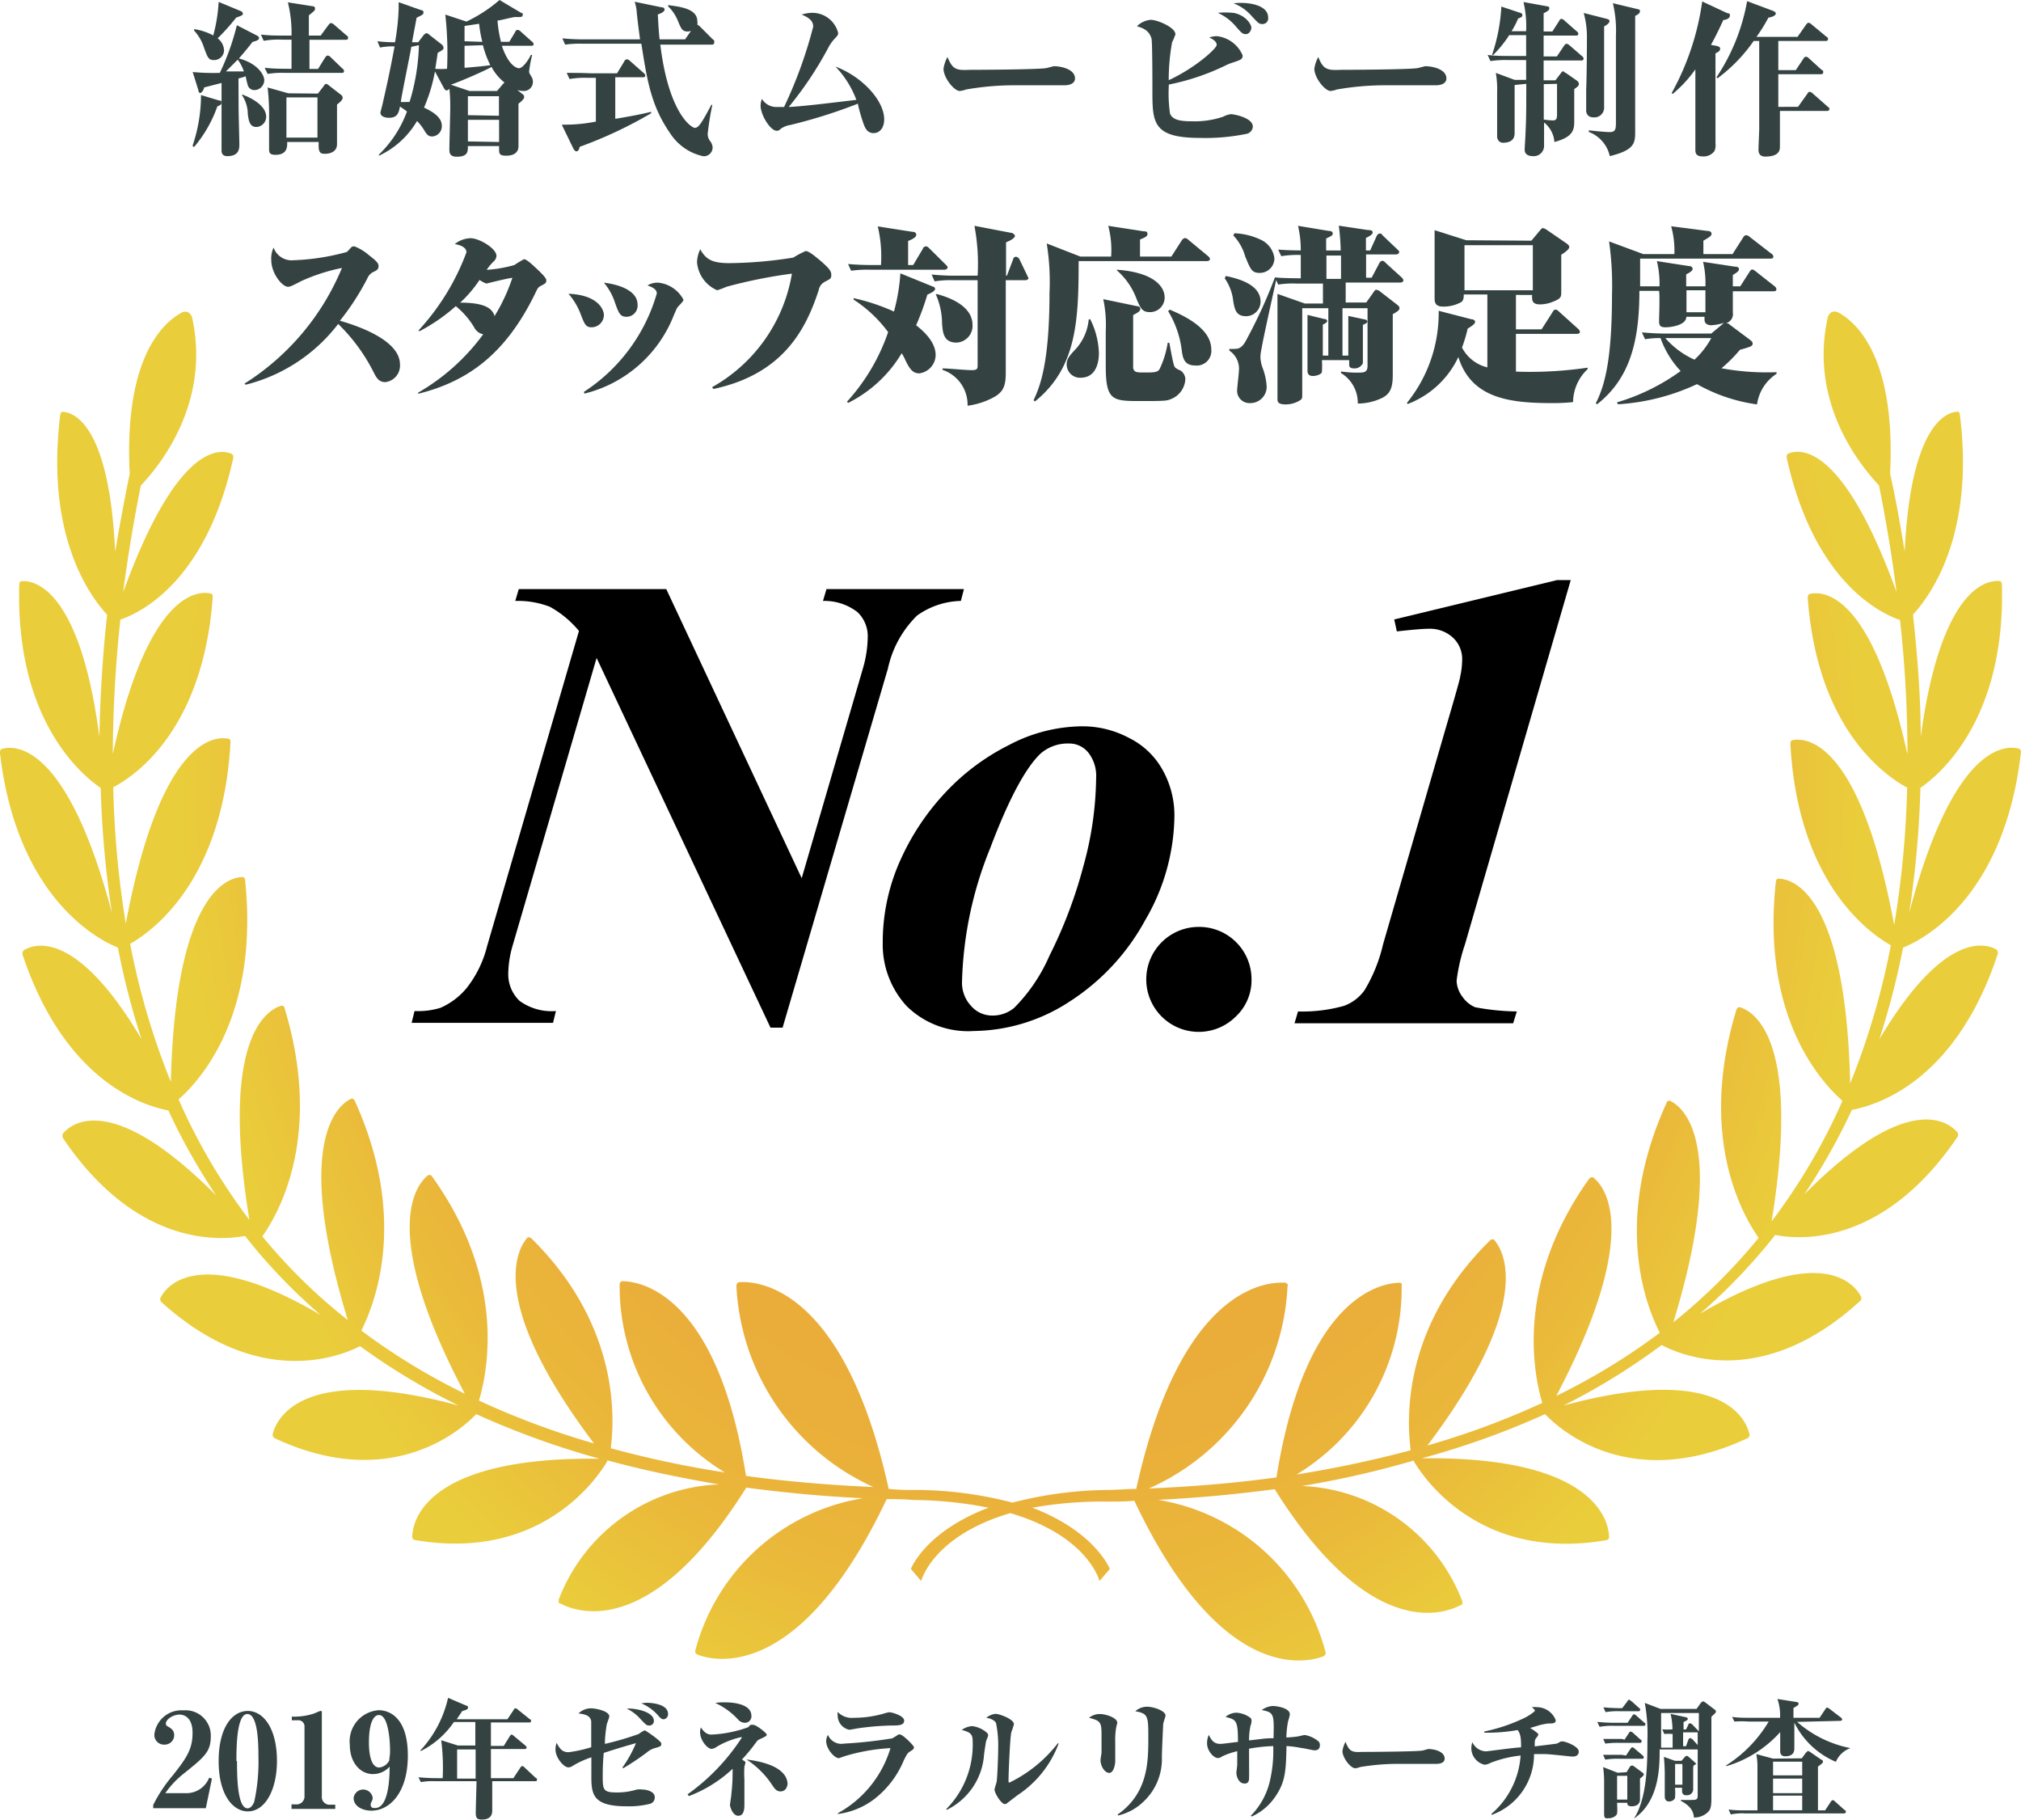<svg xmlns="http://www.w3.org/2000/svg" xmlns:xlink="http://www.w3.org/1999/xlink" viewBox="0 0 138.65 124.84"><defs><style>.cls-1{fill:url(#名称未設定グラデーション_2);}.cls-2{fill:#344242;}</style><radialGradient id="名称未設定グラデーション_2" cx="67.84" cy="446.4" r="1.28" gradientTransform="matrix(54.16, 0, 0, -63.43, -3604.24, 28368.93)" gradientUnits="userSpaceOnUse"><stop offset="0.4" stop-color="#eaab3a"/><stop offset="0.56" stop-color="#eaae3a"/><stop offset="0.69" stop-color="#eab83a"/><stop offset="0.81" stop-color="#eaca3b"/><stop offset="0.83" stop-color="#eacd3b"/></radialGradient></defs><g id="Layer_2" data-name="Layer 2"><g id="レイヤー_1" data-name="レイヤー 1"><path class="cls-1" d="M128.93,71.29A53.59,53.59,0,0,0,130.56,65h0c1.12-.44,6.9-3.19,8.08-13.34a.29.29,0,0,0,0-.16.3.3,0,0,0-.09-.13c-.71-.23-4.41-.73-7.57,11.24a68.22,68.22,0,0,0,.77-8.57c1.34-.92,5.84-4.69,5.59-13.93,0-.13-.06-.24-.13-.25-.71-.08-4,.11-5.44,10.68,0-2.8-.23-5.6-.53-8.38,1.3-1.42,4.23-5.58,3.22-13.7,0-.12-.08-.22-.14-.22-.58,0-3.22.53-3.65,9.6-.31-1.94-.64-3.74-1-5.36.4-8.07-2.37-10.42-3.58-11.06a.59.59,0,0,0-.22-.05.42.42,0,0,0-.22.05.46.46,0,0,0-.17.17.54.54,0,0,0-.1.23c-1.23,5.71,2.07,9.92,3.53,11.48.44,2.22.87,4.67,1.2,7.31-3.86-10.66-6.89-9.76-7.47-9.47a.31.31,0,0,0-.06.13.38.38,0,0,0,0,.15c1.86,8.38,6.29,10.6,7.77,11.11a83.25,83.25,0,0,1,.51,9.22c-2.52-11.48-6-11.2-6.73-11-.07,0-.12.14-.11.28.66,8.95,5.26,12.15,6.82,13a67.2,67.2,0,0,1-.89,9.42c-2.42-13.05-6.27-12.85-7-12.67-.08,0-.12.15-.12.28.52,9.38,5.26,12.86,6.89,13.78a50.72,50.72,0,0,1-2.79,9.48c-.31-13.43-4.15-14.05-4.94-14.05-.08,0-.15.11-.16.24-1,9.26,3.09,13.69,4.57,15a41.21,41.21,0,0,1-4.86,8.27c2.12-12.93-1.46-14.51-2.22-14.7-.07,0-.16.08-.2.2-2.57,8.49.25,13.8,1.53,15.63a39,39,0,0,1-5.85,5.79c3.87-12.67.48-14.88-.25-15.2a.2.2,0,0,0-.22.16c-3.64,8-1.49,13.74-.46,15.76a44.06,44.06,0,0,1-7.1,4.33c6.09-11.57,3.16-14.53,2.5-15a.28.28,0,0,0-.25.11c-5,7-3.86,13.22-3.21,15.37a54.57,54.57,0,0,1-7.88,2.92c7.54-10,5.12-13.52,4.55-14.13a.22.22,0,0,0-.14,0,.21.21,0,0,0-.12.07c-5.89,5.79-5.75,12-5.44,14.39a78,78,0,0,1-7.83,1.66,14.91,14.91,0,0,0,7.21-12.94.25.25,0,0,0,0-.15.16.16,0,0,0-.12-.06c-1.06,0-6.44.66-8.47,13.35-2.75.38-5.65.63-8.75.76a16,16,0,0,0,9.51-13.85.25.25,0,0,0,0-.17.24.24,0,0,0-.14-.09c-1.15-.09-7.16.14-10.24,14.14-.6,0-1.19.06-1.82.07a27,27,0,0,0-6.67.87,26.51,26.51,0,0,0-6.68-.87,15.48,15.48,0,0,1-1.81-.07c-3.1-14-9.11-14.27-10.26-14.18a.19.19,0,0,0-.14.09.31.31,0,0,0-.05.17A16,16,0,0,0,59.92,102q-4.62-.2-8.74-.76c-2-12.69-7.41-13.36-8.49-13.36a.24.24,0,0,0-.13.07.25.25,0,0,0-.05.15A14.93,14.93,0,0,0,49.73,101a70,70,0,0,1-7.83-1.66c.31-2.34.45-8.59-5.44-14.39a.24.24,0,0,0-.13-.07.2.2,0,0,0-.13,0c-.57.61-3,4.13,4.55,14.13a54.35,54.35,0,0,1-7.89-2.94c.64-2.15,1.82-8.36-3.22-15.37a.26.26,0,0,0-.11-.1.23.23,0,0,0-.14,0c-.66.49-3.59,3.49,2.5,15a44.06,44.06,0,0,1-7.1-4.33c1-2,3.18-7.77-.45-15.76-.06-.11-.16-.19-.23-.15-.71.31-4.12,2.53-.25,15.19A38.1,38.1,0,0,1,18,84.81c1.29-1.83,4.1-7.14,1.53-15.63,0-.12-.13-.21-.2-.2-.76.19-4.34,1.77-2.22,14.7a40.93,40.93,0,0,1-4.86-8.27c1.48-1.29,5.52-5.73,4.57-15,0-.14-.08-.25-.16-.25-.77,0-4.61.61-4.94,14.05a50.62,50.62,0,0,1-2.79-9.47c1.62-.92,6.35-4.4,6.88-13.78,0-.13,0-.27-.12-.28-.75-.18-4.61-.38-7.06,12.67A66.62,66.62,0,0,1,7.77,54c1.57-.82,6.16-4,6.82-13,0-.14,0-.26-.11-.28-.7-.18-4.23-.46-6.74,11a88.41,88.41,0,0,1,.52-9.22C9.72,42,14.16,39.81,16,31.43a.38.38,0,0,0,0-.15.54.54,0,0,0-.07-.13c-.58-.29-3.61-1.19-7.48,9.47.34-2.64.77-5.09,1.21-7.31,1.46-1.54,4.76-5.78,3.53-11.48a.54.54,0,0,0-.1-.23.46.46,0,0,0-.17-.17.42.42,0,0,0-.22-.05.5.5,0,0,0-.21.05c-1.22.64-4,3-3.59,11.06-.34,1.65-.67,3.42-1,5.36-.41-9-3-9.6-3.63-9.6-.06,0-.12.1-.14.22-1,8.12,1.91,12.28,3.22,13.7-.31,2.78-.48,5.58-.53,8.38C5.44,40,2.12,39.79,1.45,39.87c-.07,0-.13.12-.13.25-.26,9.24,4.23,13,5.59,13.93a68.22,68.22,0,0,0,.77,8.57C4.51,50.65.84,51.14.11,51.38c-.08,0-.12.16-.11.29C1.19,61.82,7,64.57,8.09,65a51.65,51.65,0,0,0,1.62,6.28c-4.59-7.75-7.49-6.48-8.09-6.09a.27.27,0,0,0-.07.14.29.29,0,0,0,0,.16c2.87,8.6,8.16,10.33,10,10.68A43.27,43.27,0,0,0,14.83,82c-7.27-7.31-10-4.86-10.51-4.25a.36.36,0,0,0,0,.32c5.11,7.55,10.87,7,12.49,6.71A39,39,0,0,0,22,90.2c-8.51-5-10.68-1.86-11-1.15a.28.28,0,0,0,.1.29c6.65,6,12.26,3.68,13.6,3a45.93,45.93,0,0,0,6.76,4.07c-11.09-3-12.58,1.17-12.76,2a.31.31,0,0,0,.16.25C26.87,102.4,31.73,98,32.67,97a57.2,57.2,0,0,0,8.47,3.06c-12.19-.15-12.86,4.46-12.86,5.39a.23.23,0,0,0,.21.19c8.66,1.48,12.51-4.28,13.17-5.41v-.06c2.4.65,4.94,1.19,7.67,1.65a12.3,12.3,0,0,0-11,7.9.19.19,0,0,0,0,.08.19.19,0,0,0,0,.08.2.2,0,0,0,0,.08.12.12,0,0,0,.05,0c1,.54,6.12,2.76,12.82-7.92,2.52.34,5.16.59,8,.73a14.26,14.26,0,0,0-11.49,10.41.31.31,0,0,0,0,.19.28.28,0,0,0,.12.12c1.09.43,7,2,13-10.66.6,0,1.19,0,1.81.06a27.34,27.34,0,0,1,5.18.53c-4.37,1.65-5.33,4.2-5.33,4.2l.71.83s.76-3.08,6.11-4.66c5.37,1.58,6.12,4.66,6.12,4.66l.71-.83s-1-2.56-5.32-4.2A27.32,27.32,0,0,1,76,103c.62,0,1.22,0,1.82-.06,6,12.68,11.91,11.09,13,10.66a.21.21,0,0,0,.11-.13.36.36,0,0,0,0-.18,14.26,14.26,0,0,0-11.48-10.41c2.82-.14,5.44-.39,8-.73,6.69,10.68,11.86,8.46,12.81,7.92l.06,0a.19.19,0,0,0,0-.08.19.19,0,0,0,0-.08.19.19,0,0,0,0-.08,12.32,12.32,0,0,0-11-7.9A65.14,65.14,0,0,0,97,100.18v.06c.67,1.13,4.52,6.89,13.18,5.41a.22.22,0,0,0,.21-.19c0-.93-.71-5.58-12.85-5.43A56.08,56.08,0,0,0,106,97c.94,1,5.8,5.43,13.87,1.66a.27.27,0,0,0,.16-.25c-.18-.88-1.67-5-12.76-2A46,46,0,0,0,114,92.26c1.37.73,6.94,3.07,13.59-3a.26.26,0,0,0,.1-.29c-.36-.73-2.52-3.89-11.07,1.15a39.62,39.62,0,0,0,5.17-5.41c1.63.33,7.39.82,12.5-6.72a.28.28,0,0,0,0-.31c-.5-.61-3.25-3.07-10.51,4.25a43.26,43.26,0,0,0,3.27-5.8c1.88-.35,7.16-2.08,10-10.68a.29.29,0,0,0,0-.16.35.35,0,0,0-.06-.14C136.44,64.81,133.54,63.54,128.93,71.29Z"/><path d="M45.71,40.41,55,60.24,59.2,45.85a8,8,0,0,0,.33-2.11,2.28,2.28,0,0,0-.7-1.75,3.7,3.7,0,0,0-2.37-.77l.24-.81h9.43l-.21.81a5.35,5.35,0,0,0-3,1,7.19,7.19,0,0,0-2,3.62L53.69,70.49h-.83L40.93,45.13,35.16,64.89a7.1,7.1,0,0,0-.29,1.85,2.52,2.52,0,0,0,.77,1.91,3.73,3.73,0,0,0,2.5.7l-.2.81h-9.7l.2-.81a5.22,5.22,0,0,0,1.78-.22A4.85,4.85,0,0,0,32,67.79a7.61,7.61,0,0,0,1.42-2.9l6.3-21.61a6.9,6.9,0,0,0-2-1.66,6.07,6.07,0,0,0-2.37-.4l.24-.81Z"/><path d="M74.23,49.82a6.78,6.78,0,0,1,3.25.81,5.31,5.31,0,0,1,2.3,2.22A6.36,6.36,0,0,1,80.57,56a14.41,14.41,0,0,1-2,7.11,15.34,15.34,0,0,1-5.22,5.61,12.22,12.22,0,0,1-6.54,2A6,6,0,0,1,62.19,69a6.25,6.25,0,0,1-1.63-4.35A13.68,13.68,0,0,1,61.77,59a16.79,16.79,0,0,1,3.1-4.65,15.37,15.37,0,0,1,4.32-3.23A10.93,10.93,0,0,1,74.23,49.82ZM73.33,51a2.84,2.84,0,0,0-1.93.68c-1,.93-2.18,3.08-3.46,6.48A26,26,0,0,0,66,67.29,2.33,2.33,0,0,0,66.62,69a1.91,1.91,0,0,0,1.45.66,2.3,2.3,0,0,0,1.51-.53A11.63,11.63,0,0,0,72,65.55a31.45,31.45,0,0,0,2.31-6.08,23.46,23.46,0,0,0,.89-6.09,2.59,2.59,0,0,0-.54-1.76A1.67,1.67,0,0,0,73.33,51Z"/><path d="M82.24,63.58a3.59,3.59,0,0,1,3.62,3.6,3.41,3.41,0,0,1-1.07,2.54,3.6,3.6,0,1,1-2.55-6.14Z"/><path d="M107.76,39.79l-7.26,25a12.52,12.52,0,0,0-.57,2.48,1.91,1.91,0,0,0,.4,1.1,2,2,0,0,0,.87.72,16.77,16.77,0,0,0,2.86.29l-.25.81h-15l.24-.81A10.65,10.65,0,0,0,92.19,69a3,3,0,0,0,1.42-1.07,10.76,10.76,0,0,0,1.27-3.14l4.3-14.83c.66-2.25,1-3.44,1-3.58a5.2,5.2,0,0,0,.13-1.07,2,2,0,0,0-.62-1.56A2.32,2.32,0,0,0,98,43.13c-.36,0-1.09.06-2.17.18l-.18-.82,11.17-2.7Z"/><path class="cls-2" d="M19.78,6.4,18.36,6a16.36,16.36,0,0,1,.1,2.15c0,.29,0,1.71,0,2s0,.47.44.47c.84,0,.81-.61.8-.88h2.16V10c0,.48.15.55.43.55.08,0,.83,0,.83-.66,0-.1,0-.51,0-.6,0-.53,0-1.62,0-2.12.15-.11.39-.31.39-.46a.27.27,0,0,0-.12-.21l-.84-.65a.28.28,0,0,0-.17-.09c-.06,0-.09,0-.16.13l-.41.53Zm2,.28V9.44H19.65V6.68Zm-.59-4.24V1.05c.37-.3.42-.33.42-.44s0-.17-.21-.19L19.75.16A8.77,8.77,0,0,1,20,2.44h-.45c-.56,0-1.1,0-1.65-.07l.19.43a5.68,5.68,0,0,1,1.25-.08H20v2c-.55,0-1.22,0-1.84-.07l.2.42A6.21,6.21,0,0,1,19.62,5h3.79c.1,0,.19,0,.19-.12s-.07-.14-.12-.19l-.78-.75a.34.34,0,0,0-.22-.13c-.08,0-.13.08-.19.16l-.47.76h-.59v-2H23.7c.08,0,.18,0,.18-.13s-.05-.12-.12-.18l-.83-.72a.43.43,0,0,0-.22-.12c-.07,0-.14.09-.18.14L22,2.44ZM16.36,5.38a3.37,3.37,0,0,0,.5-.15c0,.11.12.56.15.65a.47.47,0,0,0,.45.3.69.69,0,0,0,.67-.67c0-.41-.51-1.18-1.74-1.5.45-.52.68-.8.93-1.13.27-.08.45-.13.45-.26a.19.19,0,0,0-.12-.17l-1.4-.72A16.68,16.68,0,0,1,15.08,5a15.25,15.25,0,0,1-1.86-.06l.39,1.25c0,.1.06.19.13.19S14,6.16,14,6l1.2-.31c0,2.65,0,2.95,0,3.55,0,.17,0,.93,0,1.1s.07.37.4.37c.82,0,.82-.54.82-.82s-.05-2.1-.05-2.44Zm-.05-1.29a2.86,2.86,0,0,1,.42.81c-.17,0-1,0-1.23,0Zm-3-2A3.16,3.16,0,0,1,14,3.28c.25.68.31.84.67.84a.68.68,0,0,0,.7-.67,1.08,1.08,0,0,0-.44-.82,14.36,14.36,0,0,0,1.27-1.42c.41-.15.46-.17.46-.27a.2.2,0,0,0-.12-.17L15,.13a11,11,0,0,1-.37,2.3A4,4,0,0,0,13.33,2Zm0,8A8.85,8.85,0,0,0,14.91,7.3c.2-.09.28-.12.28-.26s0-.12-.17-.15l-1.23-.37A10.85,10.85,0,0,1,13.21,10Zm3.3-3.55A2.35,2.35,0,0,1,17,7.82c.06.44.12.89.59.89a.7.7,0,0,0,.67-.7c0-.82-1.15-1.35-1.65-1.53Z"/><path class="cls-2" d="M28.69,2.9h-.42c.11-.64.17-.9.31-1.68C29,1,29.05,1,29.05.86S29,.72,28.85.68L27.35.15c0,.15,0,.28,0,.44A16,16,0,0,1,27.1,2.9a10.63,10.63,0,0,1-1.21-.07l.18.43a4.69,4.69,0,0,1,1-.08c-.32,1.73-.58,2.89-.78,3.75,0,.07-.19.74-.19.8,0,.27.35.35.58.35.59,0,.67-.33.76-.77a5.25,5.25,0,0,1,.48.34A7.88,7.88,0,0,1,26,10.6l0,.08A5.92,5.92,0,0,0,28.61,8.3a3.35,3.35,0,0,1,.52.68c.19.3.29.38.53.38a.7.7,0,0,0,.65-.74c0-.62-.72-1-1.22-1.24a11.3,11.3,0,0,0,.75-2.48l.63,1.17s.07.13.16.13a.23.23,0,0,0,.2-.12,11.41,11.41,0,0,1,.06,1.31c0,.41-.06,2.4-.06,2.85,0,.21,0,.51.51.51.76,0,.76-.36.76-.73h2.14c0,.49-.05.66.5.66.28,0,.83-.07.83-.66,0-.11,0-.6,0-.72,0-.4,0-.59,0-2.19.08-.06.39-.29.39-.45s-.08-.17-.17-.25l-.3-.24a1.29,1.29,0,0,0,.42.07.62.62,0,0,0,.65-.62.65.65,0,0,0-.09-.34c-.15-.25-.17-.29-.17-.39a8.62,8.62,0,0,1,.21-1.12h-.1c0,.07-.48.91-.81.91-.11,0-.7-.13-1.17-1.54h2c.07,0,.18,0,.18-.11a.27.27,0,0,0-.12-.18l-.76-.68a.37.37,0,0,0-.22-.12c-.08,0-.12.05-.17.15l-.4.67h-.57a8.39,8.39,0,0,1-.24-1.46c.17,0,1-.23,1.19-.24.48,0,.54,0,.54-.15s0-.1-.11-.14L34.27,0A10,10,0,0,1,32,1.48L30.55,1a23.7,23.7,0,0,1,.12,3.72,5.51,5.51,0,0,1-.81,0c.05-.28.08-.5.17-1.1.38-.2.4-.26.4-.33a.33.33,0,0,0-.14-.25l-.78-.61c-.12-.11-.19-.15-.25-.15s-.13.06-.19.12Zm3.41,5V6.6h2.13V7.94Zm0,1.8V8.22h2.14V9.74Zm-.23-6.87V1.78l1-.15a8.36,8.36,0,0,0,.22,1.24Zm1.26.27a6.49,6.49,0,0,0,.51,1.37c-.52.08-1.38.15-1.77.18V3.14Zm-4.39,0a14.6,14.6,0,0,1-.64,3.89C27.87,7,27.72,7,27.5,7c0-.22.62-3.19.72-3.79Zm3.47,3.14-1.28-.43c.78-.27,2.43-1,2.79-1.22a3.4,3.4,0,0,0,.89,1.07,1.36,1.36,0,0,0-.12.12l-.39.46Z"/><path class="cls-2" d="M45.25,2.7c-.08-.81-.1-1.33-.12-1.71.16-.05.46-.17.46-.33s-.14-.15-.26-.17L43.54.12a2.91,2.91,0,0,1,.15.79c.06.58.13,1.12.22,1.79H40.22a15,15,0,0,1-1.64-.07l.19.43A7.36,7.36,0,0,1,40,3H44c.41,2.62.69,4.3,2,6.18a3.61,3.61,0,0,0,2.26,1.54.61.61,0,0,0,.63-.59.77.77,0,0,0-.17-.45.81.81,0,0,1-.17-.49,19.73,19.73,0,0,1,.32-2l-.07,0c-.7,1.34-.9,1.58-1.13,1.58s-1.8-1-2.37-5.71h3.59C49,3,49,3,49,2.88s0-.11-.12-.2L48,1.8a.91.91,0,0,0-.16-.11.59.59,0,0,0,0-.23c0-.89-1.24-1-2-1.11l0,.09a2.81,2.81,0,0,1,.67,1c.22.53.3.72.66.72a.54.54,0,0,0,.24-.05L47,2.7ZM44.1,5.3c.06,0,.17,0,.17-.12A.27.27,0,0,0,44.15,5l-.93-.82A.31.31,0,0,0,43,4.07a.2.2,0,0,0-.17.14l-.5.82H40.52C40,5,39.42,5,38.88,5l.19.42a6.08,6.08,0,0,1,1.25-.08h.56v3a10.84,10.84,0,0,1-2.34.21l.77,1.59c.08.16.15.24.24.24s.17-.08.22-.31a29.42,29.42,0,0,0,4.9-2.3l0-.1c-.41.1-1.06.25-2.46.48V5.3Z"/><path class="cls-2" d="M58.75,6.85c-2.27.27-3.67.44-4.64.49a24.64,24.64,0,0,0,2.68-4,3,3,0,0,1,.41-.62c.27-.29.3-.31.3-.47A1.83,1.83,0,0,0,55.78.88,2.52,2.52,0,0,0,55,1c.49.21.79.42.79.83a30.42,30.42,0,0,1-2,5.51l-.52,0a1.15,1.15,0,0,1-1-.56,1.56,1.56,0,0,0-.09.46c0,.66.68,1.73,1.1,1.73.08,0,.15,0,.29-.14a1.59,1.59,0,0,1,.66-.26,35.43,35.43,0,0,0,4.63-1.46c0,.16.25,1,.31,1.16.15.48.3.86.76.86s.73-.41.73-.94c0-1.3-1.52-2.94-3.34-3.62A6.65,6.65,0,0,1,58.75,6.85Z"/><path class="cls-2" d="M65,3.91a2.44,2.44,0,0,0-.27.8c0,.63.73,1.53,1.11,1.53a1.68,1.68,0,0,0,.43-.1,19.16,19.16,0,0,1,3.25-.29c.61,0,2.24,0,2.76,0l.74,0c.43,0,.73-.16.73-.47,0-.63-.94-.84-1.46-.84l-.46.12c-.35.11-4.72.13-5.37.13C65.54,4.84,65.34,4.71,65,3.91Z"/><path class="cls-2" d="M80.18,5.5a14.54,14.54,0,0,1,.23-2.6,5.15,5.15,0,0,0,.23-.54c0-.49-1.25-1-1.69-1A1.51,1.51,0,0,0,78,1.8c.43.13.84.29,1,.85.06.27.06,3.08.06,3.51,0,2.24,0,3.3,3.28,3.3a13.92,13.92,0,0,0,3.23-.29.55.55,0,0,0,.38-.48c0-.63-1.33-.86-1.51-.86a1.75,1.75,0,0,0-.54.18,6.06,6.06,0,0,1-2.07.31c-.88,0-1.37-.09-1.56-.52a9.69,9.69,0,0,1-.08-2,16.11,16.11,0,0,0,3.89-1.31,2.72,2.72,0,0,1,.47-.19c.59-.2.7-.23.7-.5a2.18,2.18,0,0,0-1.77-1.32,1.8,1.8,0,0,0-.52.09c.21.1.51.26.51.51S82,4.66,80.18,5.5ZM83.55.88a3.52,3.52,0,0,1,1.29,1c.34.38.41.46.64.46s.37-.28.37-.45-.32-.81-1.18-1A5.56,5.56,0,0,0,83.55.88ZM84.63.23A3.09,3.09,0,0,1,85.78,1c.53.58.59.65.83.65A.39.39,0,0,0,87,1.2c0-.8-1.15-1-1.82-1A3.29,3.29,0,0,0,84.63.23Z"/><path class="cls-2" d="M90.44,3.91a2.44,2.44,0,0,0-.27.8c0,.63.73,1.53,1.11,1.53a1.68,1.68,0,0,0,.43-.1A19.16,19.16,0,0,1,95,5.85c.61,0,2.24,0,2.76,0l.74,0c.43,0,.73-.16.73-.47,0-.63-.94-.84-1.46-.84l-.46.12c-.35.11-4.72.13-5.38.13C91,4.84,90.76,4.71,90.44,3.91Z"/><path class="cls-2" d="M104.71,5.75c0,1.69,0,2.37-.06,3.53,0,.14-.05.82-.05,1,0,.43.49.43.55.43a.71.71,0,0,0,.78-.75c0-.22,0-1.31,0-1.56a1.89,1.89,0,0,1,.71,1.34c1.27-.34,1.36-.82,1.36-1.41,0-.33,0-1.88,0-2.22.19-.13.32-.22.32-.36a.32.32,0,0,0-.14-.22L107.42,5c-.07,0-.13-.11-.18-.11s-.11.06-.15.12l-.38.5h-.81V4.15h2.55c.08,0,.19,0,.19-.13a.24.24,0,0,0-.12-.18l-.83-.72a.5.5,0,0,0-.21-.12s-.09,0-.18.14l-.49.73h-.91V2.44h2.21c.06,0,.17,0,.17-.13a.23.23,0,0,0-.12-.17l-.82-.72a.42.42,0,0,0-.22-.13c-.07,0-.14.11-.17.17l-.45.7h-.6V.91c.28-.14.39-.22.39-.34s-.06-.12-.22-.15L104.52.14a7.32,7.32,0,0,1,.18,2h-1a5.62,5.62,0,0,0,.45-.87c.26-.09.29-.15.29-.22s0-.13-.18-.18L103,.45a12.34,12.34,0,0,1-.64,3.32l.08,0a8,8,0,0,0,1.1-1.36h1.16c0,.29,0,1.25,0,1.43h-1c-.55,0-1.09,0-1.64-.07l.19.42a6.69,6.69,0,0,1,1.25-.07h1.2V5.48h-.79L102.62,5a6.45,6.45,0,0,1,.09,1.33c0,.28,0,1.09,0,2,0,.16,0,.92,0,1.05s.1.41.4.41c.62,0,.8-.3.8-.66,0-.92,0-2.38,0-3.3Zm2.11,0v2c0,.33,0,.51-.29.51a4.53,4.53,0,0,1-.62-.06c0-1.56,0-1.73,0-2.43ZM108.65.89a6.1,6.1,0,0,1,.22,1.77c0,.08,0,2.11-.05,3.51,0,.17,0,1.32,0,1.44s.08.44.49.44a.67.67,0,0,0,.74-.71c0-.79,0-4.65,0-5.53.11-.05.37-.22.37-.35s-.11-.14-.2-.17Zm2-.67a8,8,0,0,1,.21,2.22V8.31c0,.52,0,.75-.43.75,0,0-.38,0-1.43-.12v.11a2.31,2.31,0,0,1,1.44,1.66c1.62-.4,1.74-.84,1.74-1.62,0-1.13,0-6.71,0-8,.11-.05.33-.16.33-.31s-.11-.14-.19-.16Z"/><path class="cls-2" d="M119.86.08a13.71,13.71,0,0,1-2.1,5.22l.07.07a11,11,0,0,0,2.48-2.56h.38c0,.86,0,5.38,0,6,0,.23-.05,1.25-.05,1.46s.07.47.47.47c.94,0,1-.44,1-.66s0-2.12,0-2.47h3.21c.06,0,.18,0,.18-.13s-.05-.1-.12-.17l-1-.88a.43.43,0,0,0-.21-.13c-.07,0-.1,0-.19.15l-.63.88H122c0-.75,0-.9,0-2.24h2.91c.06,0,.17,0,.17-.13s0-.11-.11-.17L124.1,4a.31.31,0,0,0-.21-.11c-.08,0-.15.1-.17.14l-.52.78H122v-2h3.23c.06,0,.18,0,.18-.13s-.07-.13-.12-.17l-1-.83s-.14-.12-.21-.12-.15.09-.18.14l-.58.83H120.5a10.64,10.64,0,0,0,.82-1.32c.48-.08.51-.24.51-.3s-.1-.12-.18-.16Zm-2.48,3c.41-.75.65-1.28.85-1.71.18,0,.45-.11.45-.3s-.07-.13-.21-.18L116.78.1a18.1,18.1,0,0,1-2.1,6.29l.08.05a9,9,0,0,0,1.55-1.68c0,2.62,0,3.1,0,4.09,0,.2,0,1.17,0,1.39s0,.49.52.49a.91.91,0,0,0,.79-.37,1,1,0,0,0,.07-.52s0-3.2,0-3.81c0-.78,0-1.57,0-2.37.15-.07.32-.16.32-.3s-.08-.16-.23-.21Z"/><path class="cls-2" d="M14.54,122l-.19-.06A1.68,1.68,0,0,1,12.72,123H11.34a6.25,6.25,0,0,1,1.2-1.29c1.46-1.17,1.92-1.53,1.92-2.59a1.73,1.73,0,0,0-1.87-1.8,1.87,1.87,0,0,0-2,1.65.66.66,0,0,0,.68.7.65.65,0,0,0,.68-.65c0-.35-.24-.48-.44-.6a.2.2,0,0,1-.13-.2c0-.28.49-.61.94-.61.21,0,.89.1.89,1.25s-.43,1.75-1.38,2.95a10.06,10.06,0,0,0-1.32,2v.22h3.61Z"/><path class="cls-2" d="M15,120.8c0,2.35,1,3.45,2,3.45,1.2,0,2-1.49,2-3.46,0-2.25-.94-3.43-2-3.43S15,118.49,15,120.8Zm1.22,0c0-.84,0-3.23.75-3.23s.76,2.17.76,2.92a12.94,12.94,0,0,1-.29,3.11c-.13.29-.27.44-.47.44C16.26,124,16.26,121.7,16.26,120.8Z"/><path class="cls-2" d="M20,124.08h3v-.29h-.34a.53.53,0,0,1-.58-.59v-5.74c0-.06,0-.1-.08-.1s-.44.18-.53.2a4.42,4.42,0,0,1-1.45.19V118h.41a.42.42,0,0,1,.46.46v4.73a.55.55,0,0,1-.61.58H20Z"/><path class="cls-2" d="M26.73,121.18c0,.76-.06,2.84-1,2.84-.13,0-.3,0-.3-.24a.38.38,0,0,1,.06-.19.61.61,0,0,0,.08-.26.66.66,0,0,0-1.31,0c0,.57.61.87,1.22.87,1.24,0,2.5-1.21,2.5-3.78s-1.23-3.11-2-3.11A2.14,2.14,0,0,0,24,119.69c0,1.24.74,2,1.58,2A1.53,1.53,0,0,0,26.73,121.18Zm0-.48a.87.87,0,0,1-.71.54c-.71,0-.71-1.45-.71-1.73,0-1.26.29-1.87.69-1.87.6,0,.76,1.55.76,2.48A3.07,3.07,0,0,1,26.7,120.7Z"/><path class="cls-2" d="M33.68,119.76c0-1.23,0-1.4,0-1.61H36.3c.06,0,.13,0,.13-.1s0-.08-.09-.13l-.81-.65c-.09-.07-.11-.09-.17-.09s-.1.06-.12.11l-.43.64H31.33c.2-.28.29-.43.38-.56.28-.08.4-.13.4-.23S32.05,117,32,117l-1.26-.54a7.82,7.82,0,0,1-1.89,3.6l0,.06a6,6,0,0,0,2.29-2h1.47v1.61h-1.2l-1.14-.36a14.84,14.84,0,0,1,.1,2.6H30q-.64,0-1.29-.06l.16.33a4.83,4.83,0,0,1,1-.06h2.82c0,.32-.05,1.83-.05,2.18s.1.45.42.45c.71,0,.71-.48.71-.63s0-1.68,0-2h2.94c.06,0,.13,0,.13-.1s0-.08-.09-.13l-.76-.71a.26.26,0,0,0-.16-.1c-.06,0-.12.09-.14.12l-.47.71H33.68v-2H36s.13,0,.13-.09a.23.23,0,0,0-.08-.14l-.79-.66c-.1-.08-.12-.1-.16-.1s-.12.09-.13.12l-.41.66ZM31.36,122v-2h1.27v2Z"/><path class="cls-2" d="M42.76,121.29a17.86,17.86,0,0,0,1.6-1.07,1.48,1.48,0,0,1,.56-.31c.4-.11.45-.13.45-.31s-1.09-.91-1.14-.91a2,2,0,0,0-.41.25,20.54,20.54,0,0,1-2.32.68c0-.66.12-1.26.12-1.31s.18-.48.18-.58c0-.36-.93-.55-1.25-.55a1.23,1.23,0,0,0-.86.35c.42.06.79.12.87.53,0,.12,0,1.48,0,1.79a9.08,9.08,0,0,1-1.55.34c-.43,0-.61-.23-.82-.64a1.23,1.23,0,0,0-.08.46c0,.57.58,1.22.87,1.22a.5.5,0,0,0,.32-.11,6.41,6.41,0,0,1,1.27-.58v1.36c0,1.23.16,2,2.42,2a5.85,5.85,0,0,0,1.64-.18.45.45,0,0,0,.29-.44c0-.41-.59-.53-.85-.53a1.58,1.58,0,0,0-.38,0,4.55,4.55,0,0,1-1.45.2c-.89,0-.89-.24-.89-1.17,0-.24,0-.78.07-1.54.18-.06,1.12-.37,2.21-.67a8.28,8.28,0,0,1-.93,1.67ZM43,117.2a3,3,0,0,1,.88.65c.43.46.48.51.66.51a.31.31,0,0,0,.32-.33C44.84,117.39,43.53,117.16,43,117.2Zm1-.36a3.19,3.19,0,0,1,1.06.73c.25.29.32.36.47.36a.34.34,0,0,0,.3-.37c0-.71-1.26-.76-1.42-.76A2.37,2.37,0,0,0,44,116.84Z"/><path class="cls-2" d="M47.26,123.2a9.07,9.07,0,0,0,3-1.87,1.77,1.77,0,0,1,0,.23,12.53,12.53,0,0,1-.08,1.45c0,.13-.1.72-.1.81s.18.73.57.73.42-.46.42-.79,0-1.42,0-1.69a7.52,7.52,0,0,1,0-.9,2.33,2.33,0,0,0,.07-.25c0-.07,0-.08-.24-.23a10.83,10.83,0,0,0,.93-1.12c.13-.18.19-.23.25-.25.51-.24.52-.25.52-.34s-.7-.67-.94-.67-.15,0-.34.17a8.47,8.47,0,0,1-2.49.5c-.15,0-.44,0-.74-.49a.78.78,0,0,0-.06.33c0,.55.5,1.14.78,1.14a.61.61,0,0,0,.34-.13,5.57,5.57,0,0,1,1.69-.67s.07,0,.07,0a14.37,14.37,0,0,1-3.74,3.92Zm1.81-6.39A4.83,4.83,0,0,1,50.68,118a.64.64,0,0,0,.39.17.44.44,0,0,0,.48-.47c0-.89-1.47-.93-1.79-.93A4,4,0,0,0,49.07,116.81Zm2.14,3.88A6,6,0,0,1,53,122.48c.14.2.27.4.54.4.44,0,.49-.46.49-.55C54,121.91,53.71,121,51.21,120.69Z"/><path class="cls-2" d="M57.47,117.43a.59.59,0,0,0,0,.22,1,1,0,0,0,.79,1c.07,0,.44-.07.54-.09a18.93,18.93,0,0,1,2.29-.2c.55,0,.94,0,.94-.34s-.86-.57-1-.57-.47.12-.58.14a7.38,7.38,0,0,1-1.87.24A1.35,1.35,0,0,1,57.47,117.43Zm0,7A5.22,5.22,0,0,0,60,123.39a6.5,6.5,0,0,0,2-2.63c.23-.46.26-.51.45-.63s.25-.16.25-.28-.77-.87-.94-.87a.19.19,0,0,0-.13,0,4.78,4.78,0,0,1-.42.26,30.28,30.28,0,0,1-3.3.36A1,1,0,0,1,56.8,119a.89.89,0,0,0-.12.43c0,.52.55,1.17.88,1.17,0,0,.36-.13.43-.15a13.24,13.24,0,0,1,3.1-.54,7.58,7.58,0,0,1-3.6,4.46Z"/><path class="cls-2" d="M64.94,124.15a4.57,4.57,0,0,0,2.56-3.66c0-.14.11-.83.14-1s.15-.36.15-.44a.24.24,0,0,0-.09-.2,1.87,1.87,0,0,0-1-.45,1.42,1.42,0,0,0-.72.26c.55.16.75.25.75.77a6.27,6.27,0,0,1-1.8,4.65Zm7.63-4.57a9.37,9.37,0,0,1-3.31,2.69c-.06,0-.07,0-.07-.11,0-.56.1-2.92.19-3.34a5.05,5.05,0,0,0,.18-.55c0-.35-1-.71-1.26-.71a1.12,1.12,0,0,0-.64.28c.21,0,.55.13.67.34a7.72,7.72,0,0,1,.15,1.79c0,.54-.06,1.93-.1,2.2,0,.09-.15.49-.15.58,0,.25.46,1,.71,1a.25.25,0,0,0,.17-.08l.71-.54a7.26,7.26,0,0,0,2.81-3.54Z"/><path class="cls-2" d="M74.71,117.83c.86.22.86.32.86,1.38,0,.38,0,.75,0,1,0,.07-.07.43-.07.51,0,.43.29.89.6.89s.41-.6.41-.8,0-1.16,0-1.38a4.74,4.74,0,0,1,.05-.84c0-.07.09-.38.09-.42,0-.35-.81-.6-1.19-.6A1.2,1.2,0,0,0,74.71,117.83Zm2,6.7a3.7,3.7,0,0,0,1.73-.94,4,4,0,0,0,1.27-3.08c0-.28.08-2.08.09-2.23s.16-.51.16-.61c0-.31-.81-.6-1.26-.6a1.19,1.19,0,0,0-.81.31c.87.16.89.33.89,1.79,0,1.65,0,3.82-2.11,5.3Z"/><path class="cls-2" d="M85.88,124.6a3.91,3.91,0,0,0,1.57-1.3c.75-1.07.77-1.83.81-3.53a6.39,6.39,0,0,1,1,.13c.15,0,.8.16.91.16s.38,0,.38-.36a.33.33,0,0,0-.13-.28,2,2,0,0,0-.91-.41c-.07,0-.4.09-.48.1a7.29,7.29,0,0,1-.78.07,6.67,6.67,0,0,1,.12-1.12,3.09,3.09,0,0,0,.12-.46c0-.48-1-.58-1.17-.58a1.43,1.43,0,0,0-.76.28c.85.16.85.28.81,1.93-.62,0-.81.06-1.68.15a4.77,4.77,0,0,1,.1-1,1,1,0,0,0,.07-.32.25.25,0,0,0-.11-.25,1.75,1.75,0,0,0-.94-.33,1.16,1.16,0,0,0-.73.29c.73.19.85.22.85,1.72-.17,0-1,.13-1.21.13-.44,0-.61-.25-.79-.62a1.4,1.4,0,0,0-.12.59c0,.5.45,1,.74,1,.09,0,.12,0,.33-.13a5.54,5.54,0,0,1,1-.34c0,.18,0,.75,0,.89s-.06.53-.06.58c0,.23.14.75.57.75.27,0,.29-.21.3-.32s0-1.74,0-2.07a10.92,10.92,0,0,1,1.66-.18,9.12,9.12,0,0,1-.25,2.48,5,5,0,0,1-1.29,2.3Z"/><path class="cls-2" d="M92.31,119.48a1.87,1.87,0,0,0-.21.63c0,.48.57,1.18.87,1.18a1,1,0,0,0,.33-.08,15.85,15.85,0,0,1,2.52-.22c.48,0,1.75,0,2.15,0l.58,0c.33,0,.56-.12.56-.36,0-.5-.73-.66-1.13-.66l-.36.1c-.27.08-3.67.1-4.18.1C92.71,120.21,92.56,120.11,92.31,119.48Z"/><path class="cls-2" d="M102.34,124.49a4.4,4.4,0,0,0,2.9-4.17l.78,0c.3,0,1.76.17,1.85.17s.44,0,.44-.35-.9-.69-1.12-.69h-.1s-.25.14-.29.15-1,.13-1.51.19c0-.41,0-.45.13-.61s.11-.18.11-.23-.41-.35-.56-.42l.47-.14a3.89,3.89,0,0,1,.79-.17c.31,0,.5,0,.5-.23a1.4,1.4,0,0,0-1.31-.89,1.66,1.66,0,0,0-.32,0c.2.18.2.21.2.25s-.38.33-.72.49a11.87,11.87,0,0,1-2.75.93v.08a11.8,11.8,0,0,0,2.29-.18c.11.17.25.33.23,1.19-.39,0-2.27.27-2.42.27a1.06,1.06,0,0,1-.92-.63,1.35,1.35,0,0,0-.07.46,1.18,1.18,0,0,0,.91,1.09,1,1,0,0,0,.41-.13,7.87,7.87,0,0,1,2.06-.5,5.78,5.78,0,0,1-2,4Z"/><path class="cls-2" d="M116.47,120v3.07c0,.27,0,.39-.3.39a8.38,8.38,0,0,1-.85,0v.07c.75.39.87.82.89,1.14a1.34,1.34,0,0,0,1-.41c.14-.16.2-.35.2-.91,0-.8,0-4.7,0-5.59.27-.26.31-.28.31-.36a.16.16,0,0,0-.08-.13l-.66-.5a.33.33,0,0,0-.15-.07s-.1.06-.14.1l-.3.42h-2.47l-1.08-.41a11.73,11.73,0,0,1,.18,2.57c0,1.5,0,3.92-.92,5.36l0,0c1.74-1.19,1.76-3.52,1.76-4.74Zm-.35-.69a.35.35,0,0,0-.17-.09c-.06,0-.1.07-.12.11l-.16.45h-.2v-.95h.91c.05,0,.07,0,.09,0v.87Zm0-1a.31.31,0,0,0-.17-.1c-.06,0-.1,0-.13.11l-.15.31h-.17v-.51c.2-.09.29-.14.29-.22s-.11-.11-.18-.12l-1-.22a4.85,4.85,0,0,1,.13,1.06,3.79,3.79,0,0,1-.7,0l.14.32a3.4,3.4,0,0,1,.57,0v.94l-.79,0v-2.38h2.59v1.26Zm-1.21,2.47-.76-.27a12.65,12.65,0,0,1,.06,1.43c0,.19,0,1.08,0,1.28s.09.35.29.35.36-.11.41-.23a3.38,3.38,0,0,0,0-.71h.49a2.3,2.3,0,0,0,0,.23.25.25,0,0,0,.28.28.42.42,0,0,0,.48-.47c0-.21,0-1.2,0-1.42s.21-.22.21-.25,0,0-.08-.1l-.45-.4a.4.4,0,0,0-.13-.07s0,0-.12.08l-.23.27Zm.51.22v1.42h-.5V121Zm-4.44.6-1-.39a7,7,0,0,1,.07,1.07c0,.32,0,1.82,0,2.17s.18.27.35.27.51-.13.54-.34,0-.61,0-.72h.7v0c0,.1,0,.24.32.24.06,0,.54,0,.55-.46v-1.44c.2-.16.26-.21.26-.29a.19.19,0,0,0-.1-.13l-.57-.42s-.09-.06-.13-.06a.22.22,0,0,0-.17.12l-.21.34Zm.66.21v1.63h-.7v-1.63Zm-.35-4.64c-.08,0-.72,0-1.29-.06l.15.33a5,5,0,0,1,1-.06h1.23c.06,0,.14,0,.14-.1s0-.06-.08-.13l-.51-.46c-.06,0-.1-.1-.16-.1s-.09.06-.13.12Zm-.42,1a11.24,11.24,0,0,1-1.29-.06l.16.34a4.65,4.65,0,0,1,1-.07h2c.06,0,.14,0,.14-.09s0-.09-.09-.14l-.52-.46s-.11-.1-.17-.1-.09.06-.13.12l-.31.46Zm.4,1.11c-.43,0-.86,0-1.28,0l.14.32a6.47,6.47,0,0,1,1-.05h1.35c.06,0,.14,0,.14-.1s0-.08-.09-.14l-.49-.44s-.09-.09-.16-.09-.07,0-.14.11l-.29.44Zm0,1.09c-.43,0-.86,0-1.29,0l.15.33a5,5,0,0,1,1-.06h1.51c.06,0,.13,0,.13-.09a.19.19,0,0,0-.09-.15l-.53-.45s-.11-.1-.16-.1-.11.08-.14.12l-.3.45Z"/><path class="cls-2" d="M121.64,120.63l-1.15-.31a4.49,4.49,0,0,1,.08.86c0,.47,0,2.44,0,3h-.7c-.41,0-.87,0-1.28-.06l.15.34a3.8,3.8,0,0,1,1-.07h6.76s.13,0,.13-.1,0-.1-.08-.13l-.65-.58a.26.26,0,0,0-.16-.1c-.06,0-.1.05-.14.11l-.39.59h-.49c0-.9,0-2.1,0-3,.3-.23.34-.25.34-.34s0-.08-.13-.15l-.71-.49c-.11-.08-.15-.09-.19-.09s0,0-.15.13l-.27.37Zm2,1.37v1h-2v-1Zm0-1.16v.94h-2v-.94Zm0,2.33v1h-2v-1Zm2.6-5.13s.14,0,.14-.1a.18.18,0,0,0-.09-.13l-.77-.59c-.1-.07-.12-.09-.17-.09s-.11.08-.13.12l-.39.58h-1.79c0-.27,0-.34,0-.67.33-.2.35-.21.35-.3s-.08-.1-.18-.12l-1.27-.2a3.46,3.46,0,0,1,.18,1.29h-2c-.41,0-.87,0-1.29-.06l.16.32a6.31,6.31,0,0,1,1,0h1.35a9,9,0,0,1-2.91,3l0,.06a8,8,0,0,0,3.7-2.34c0,.15,0,1.29,0,1.33s0,.33.34.33c.63,0,.63-.4.63-.57s0-1.49,0-1.74a5.61,5.61,0,0,0,2.85,2.69,1.69,1.69,0,0,1,1-.94v0a7.85,7.85,0,0,1-3.66-1.8Z"/><path class="cls-2" d="M16.78,26.31a17.13,17.13,0,0,0,6.68-7.93,12.76,12.76,0,0,0-2.79.9c-.68.35-.76.39-.92.39-.38,0-1.14-.9-1.14-1.84a1.75,1.75,0,0,1,.16-.85,1.31,1.31,0,0,0,1.37.87,15.64,15.64,0,0,0,3.63-.56c.05,0,.29-.29.34-.34a.33.33,0,0,1,.21-.05,3.43,3.43,0,0,1,1,.61c.43.34.65.51.65.74s-.13.29-.32.39a.82.82,0,0,0-.44.44A17.24,17.24,0,0,1,23.32,22c1.22.35,4.12,1.33,4.12,3a1.14,1.14,0,0,1-1,1.21c-.45,0-.61-.28-.84-.74a12.33,12.33,0,0,0-2.4-3.25,11.48,11.48,0,0,1-6.35,4.17Z"/><path class="cls-2" d="M28.71,22.67A16.2,16.2,0,0,0,32,17.31c0-.4-.54-.52-.8-.57a1.82,1.82,0,0,1,1.08-.4c.61,0,1.78.71,1.78,1.21a.57.57,0,0,1-.21.4,3.16,3.16,0,0,0-.46.56,9.32,9.32,0,0,0,1.9-.33,6.12,6.12,0,0,1,.66-.4c.17,0,.58.38.77.56s.76.69.76.88-.07.23-.34.37-.24.17-.52.73c-2,4-4.55,5.85-7.93,6.69l0-.08a14.48,14.48,0,0,0,4.46-4,.87.87,0,0,1-.61-.46A5.56,5.56,0,0,0,31.27,21a12.47,12.47,0,0,1-2.49,1.72Zm6.44-3.61c-.22,0-1.77.39-1.78.39s-.28-.1-.47-.25a8.42,8.42,0,0,1-1.33,1.56c1.58,0,2.19.34,2.36.92A12.6,12.6,0,0,0,35.15,19.06Z"/><path class="cls-2" d="M41.43,21.62a.85.85,0,0,1-.85.83c-.39,0-.48-.21-.75-.92A4.59,4.59,0,0,0,39,20.15C41,20.23,41.43,21.21,41.43,21.62Zm-1.37,5.26a12,12,0,0,0,5-6.75c0-.23-.19-.4-.64-.55a1.31,1.31,0,0,1,.75-.19,2.21,2.21,0,0,1,1.72,1.17c0,.08-.13.22-.31.41s-.13.17-.34.62A8.85,8.85,0,0,1,40.09,27Zm3.68-6a.77.77,0,0,1-.74.85c-.46,0-.55-.24-.82-1a4,4,0,0,0-.75-1.34C42.5,19.52,43.74,19.94,43.74,20.9Z"/><path class="cls-2" d="M48.85,26.56a11,11,0,0,0,5.48-7.79,34.11,34.11,0,0,0-4.49.9,5.12,5.12,0,0,1-.64.24A2.3,2.3,0,0,1,47.82,18a2.17,2.17,0,0,1,.22-.9c.39.7.83.95,2,.95a29.17,29.17,0,0,0,4.38-.38,7.06,7.06,0,0,1,.85-.45c.25,0,.71.42,1,.65.67.58.76.74.76,1s-.08.26-.48.48a.79.79,0,0,0-.38.54c-.9,2.78-2.5,5.78-7.22,6.79Z"/><path class="cls-2" d="M63.93,19.63c.17.06.22.09.22.19s-.13.22-.53.39a17.3,17.3,0,0,1-.77,2.1c.35.28,1.34,1.06,1.34,2.05a1.29,1.29,0,0,1-1.12,1.25c-.42,0-.66-.25-1-1a2.91,2.91,0,0,0-.21-.38,8.92,8.92,0,0,1-3.68,3.41l-.07-.09a13.61,13.61,0,0,0,2.82-4.77,9.06,9.06,0,0,0-2.37-2.23v-.1a14.07,14.07,0,0,1,2.77.92,13,13,0,0,0,.44-2.62Zm-1.28-1.45.67-1.13c0-.07.11-.15.21-.15s.14.06.23.14l1.12,1.11c.06.06.13.12.13.2s-.12.15-.2.15H59.64a7.91,7.91,0,0,0-1.25.07l-.21-.46c.56.05,1.13.07,1.69.07h.57a9,9,0,0,0-.22-2.65l2.37.37c.16,0,.27.07.27.2s-.13.26-.56.43v1.65Zm6.43.73.43-1.14a.2.2,0,0,1,.19-.16.32.32,0,0,1,.23.16l.54,1.12c0,.06.09.14.09.19s-.09.14-.2.14H69v2.9c0,.55,0,2.93,0,3.42,0,.87-.13,1.28-.72,1.65a5.13,5.13,0,0,1-1.9.64,2.52,2.52,0,0,0-1.72-2.46v-.1c.41,0,1.59.12,2,.12s.41-.11.41-.37V19.89c0-.41,0-.47,0-.67h-1.7a6.48,6.48,0,0,0-1.25.08l-.21-.47a15.56,15.56,0,0,0,1.69.08h1.47a14,14,0,0,0-.22-3.42l2.51.48c.11,0,.27.12.27.22s-.22.28-.61.43v2.29Zm-4.81,1.26c1.28.34,2.45,1,2.45,2.12a1.15,1.15,0,0,1-1.09,1.21c-.91,0-.95-.7-1-1.31a5,5,0,0,0-.43-2Z"/><path class="cls-2" d="M80.36,17.6l.72-1.12a.32.32,0,0,1,.23-.15.42.42,0,0,1,.23.13l1.33,1.1c.06.05.14.13.14.21s-.09.14-.21.14H74c0,4.11-.14,7.32-3,9.63l-.09-.09C71.32,26.56,72,25,72,20.1a16.42,16.42,0,0,0-.19-3.4l2.31.9h2.11a6.5,6.5,0,0,0-.2-2.11l2.45.38c.12,0,.24,0,.24.17s-.11.22-.51.39V17.6Zm-5.57,4.29a5.53,5.53,0,0,1,.6,2.31c0,.25,0,1.71-1.26,1.71a.91.91,0,0,1-.95-.91c0-.39.19-.6.64-1.08a3.49,3.49,0,0,0,.87-2ZM78,21c.1,0,.23.05.23.19s-.12.23-.49.42c0,.4,0,3.52,0,3.63.06.31.25.31.82.31s.88,0,1-.25a6.34,6.34,0,0,0,.55-1.79h.11c.05.25.25,1.39.34,1.6s.42.28.48.34a.76.76,0,0,1,.28.54,1.55,1.55,0,0,1-1,1.39c-.28.11-.37.13-2,.13-2,0-2.46,0-2.46-2.42,0-.37,0-2,0-2.35a8.7,8.7,0,0,0-.17-2.22ZM76.62,18.5c2.59.19,3.28,1.18,3.28,1.91a1,1,0,0,1-1,1c-.54,0-.64-.25-.91-.86a4.83,4.83,0,0,0-1.36-2Zm3.63,2.74c2,.83,2.85,1.74,2.85,2.74A1,1,0,0,1,82,25.07c-.75,0-.86-.5-.93-1.07a6.76,6.76,0,0,0-.93-2.66Z"/><path class="cls-2" d="M84.1,18.93c.74.16,2.38.54,2.38,1.76a1,1,0,0,1-1,1c-.68,0-.77-.47-.87-1a3.32,3.32,0,0,0-.59-1.6Zm8.4,5.46c0-.91,0-2.37,0-2.72l1.07.23c.07,0,.23.05.23.15s-.12.16-.3.23c0,2.33,0,2.59,0,2.63a.62.62,0,0,1-.59.36c-.32,0-.35-.14-.35-.26s0-.27,0-.31H90.69a5.85,5.85,0,0,1,0,.8c0,.15-.33.29-.63.29s-.36-.2-.36-.34c0-.49,0-2.66,0-3.11,0-.16,0-.62,0-.74l1.14.28c.11,0,.21.05.21.14s-.1.14-.3.25v2.12h.38V21.14H89.34c0,1.63,0,4.25,0,5.88,0,.26,0,.34-.14.43a1.84,1.84,0,0,1-1,.29c-.56,0-.56-.21-.56-.4s0-1.17,0-1.37c0-1.29,0-2.33,0-3.33,0-1.22,0-1.48,0-2.48l1.88.66h1.24V19.45H88.94a6.61,6.61,0,0,0-1.25.07l-.14-.31c-.16.74-.89,4-1,4.69a3.25,3.25,0,0,0-.08.6,2.48,2.48,0,0,0,.16.76,4.22,4.22,0,0,1,.27,1.28,1.12,1.12,0,0,1-1.13,1.11.85.85,0,0,1-.9-.83c0-.22.12-1.15.12-1.34a1.49,1.49,0,0,0-.65-1.43v-.12a2,2,0,0,0,.34,0c.22,0,.49,0,.79-.55a34.92,34.92,0,0,0,2-4.36c.19.06,1.69.07,1.77.07v-1.6a7.11,7.11,0,0,0-1.34.08l-.21-.45c.6.05,1.08.05,1.55.06a7.18,7.18,0,0,0-.19-1.69l2.11.35c.17,0,.27.06.27.17s0,.14-.45.35v.82h1a16.59,16.59,0,0,0-.13-1.7l2,.3c.26,0,.32.06.32.17s-.16.23-.46.37v.86H94l.45-1s.08-.16.2-.16.1,0,.23.15l1,.95c.11.1.11.14.11.19s-.09.14-.19.14H93.72v1.6h.38l.53-1a.26.26,0,0,1,.2-.16c.06,0,.1,0,.24.15l1.1,1s.11.11.11.19-.1.15-.19.15H92.32v1.37h1.41l.47-.66c.13-.19.14-.21.24-.21a.5.5,0,0,1,.26.13l1.15.89c.09.07.16.14.16.23s0,.17-.46.42c0,.66,0,3.6,0,4.2,0,.85-.19,1.27-.72,1.54a3.86,3.86,0,0,1-1.68.39A2.38,2.38,0,0,0,92,25.59v-.11a7.37,7.37,0,0,0,1.11.08c.46,0,.71,0,.71-.47V21.14H92.1v3.25ZM84.69,16a4.63,4.63,0,0,1,1.84.46,1.62,1.62,0,0,1,.9,1.26,1,1,0,0,1-1,1c-.55,0-.63-.23-1-1.12a3.42,3.42,0,0,0-.82-1.45ZM92,19.13v-1.6H91v1.6Z"/><path class="cls-2" d="M105.06,16.51l.57-.68c.14-.17.16-.18.22-.18a.61.61,0,0,1,.27.12l1.34.92c.09.06.2.15.2.26s-.21.32-.55.52c0,.39,0,2.16,0,2.52s0,.48-.53.69a2.42,2.42,0,0,1-.92.2c-.57,0-.56-.3-.55-.65H104v2.36h1.76l.76-1.19c.06-.12.13-.16.19-.16s.11,0,.25.14l1.3,1.17s.13.12.13.21-.08.14-.19.14H104v2.59a27.33,27.33,0,0,0,4.92-.27l0,.1a3.14,3.14,0,0,0-1,2.26,12.57,12.57,0,0,1-1.38.07c-2.82,0-5.59-.25-6.49-3.16a6.32,6.32,0,0,1-3.47,3.22l-.06-.07a9.8,9.8,0,0,0,2.18-6.32l2.25.58c.12,0,.25.07.25.18s-.16.25-.51.46a10.44,10.44,0,0,1-.39,1.3,2.66,2.66,0,0,0,1.74,1.36v-5h-1.62c0,.2,0,.39-.17.52a2.48,2.48,0,0,1-1.24.31c-.52,0-.59-.26-.59-.57s0-2.64,0-3.11,0-1.08,0-1.56l2.17.69Zm-4.59.31v3.09h4.69V16.82Z"/><path class="cls-2" d="M112.64,22.8c.56.05,1.12.08,1.69.08h3.07l.73-.61a.91.91,0,0,1,.16-.13,3.62,3.62,0,0,1-.89.17c-.16,0-.46-.06-.46-.37a1.42,1.42,0,0,1,0-.21h-1.25c0,.56-1,.72-1.43.72s-.44-.18-.44-.5c0,0,.06-1.71,0-2h-1.35c0,3.45-.64,6-2.9,7.78l-.09-.07c.58-1.15,1.11-2.86,1.11-7.43a21.59,21.59,0,0,0-.2-3.67l2.35.87h2.13a6.28,6.28,0,0,0-.22-1.91l2.48.32c.18,0,.29.07.29.2s-.13.22-.56.47v.92h2l.73-1.14a.27.27,0,0,1,.21-.16.47.47,0,0,1,.25.13l1.46,1.13a.27.27,0,0,1,.15.21c0,.13-.12.14-.2.14h-8.94c0,.3,0,1.63,0,1.9h1.33a6.63,6.63,0,0,0-.18-1.73l2.19.34c.17,0,.26.08.26.2s-.18.24-.44.37v.82H117a6.44,6.44,0,0,0-.16-1.68l2.17.33c.2,0,.29.06.29.18s-.13.22-.42.39c0,.47,0,.59,0,.78h.51l.64-1c.06-.1.11-.15.19-.15s.14.06.25.14l1.27,1a.29.29,0,0,1,.13.22c0,.11-.12.13-.19.13h-2.8c0,.3,0,1.07,0,1.46a.64.64,0,0,1-.48.73c.11,0,.17,0,.28.11l1.34,1c.14.11.22.17.22.28s-.06.17-.18.22a6.74,6.74,0,0,1-.69.21,9.71,9.71,0,0,1-1.27,1.27,17.11,17.11,0,0,0,3.78.27v.11a3,3,0,0,0-1.34,2.1,11.59,11.59,0,0,1-4.12-1.39A14.89,14.89,0,0,1,111,27.73l-.07-.13a14.38,14.38,0,0,0,4.37-2.15,6.41,6.41,0,0,1-1.38-2.26,5.7,5.7,0,0,0-1.06.08Zm1.61.39a5.71,5.71,0,0,0,2,1.48,5.7,5.7,0,0,0,1.15-1.48Zm1.45-3.28c0,.17,0,1.24,0,1.51H117c0-.19,0-1,0-1.51Z"/></g></g></svg>